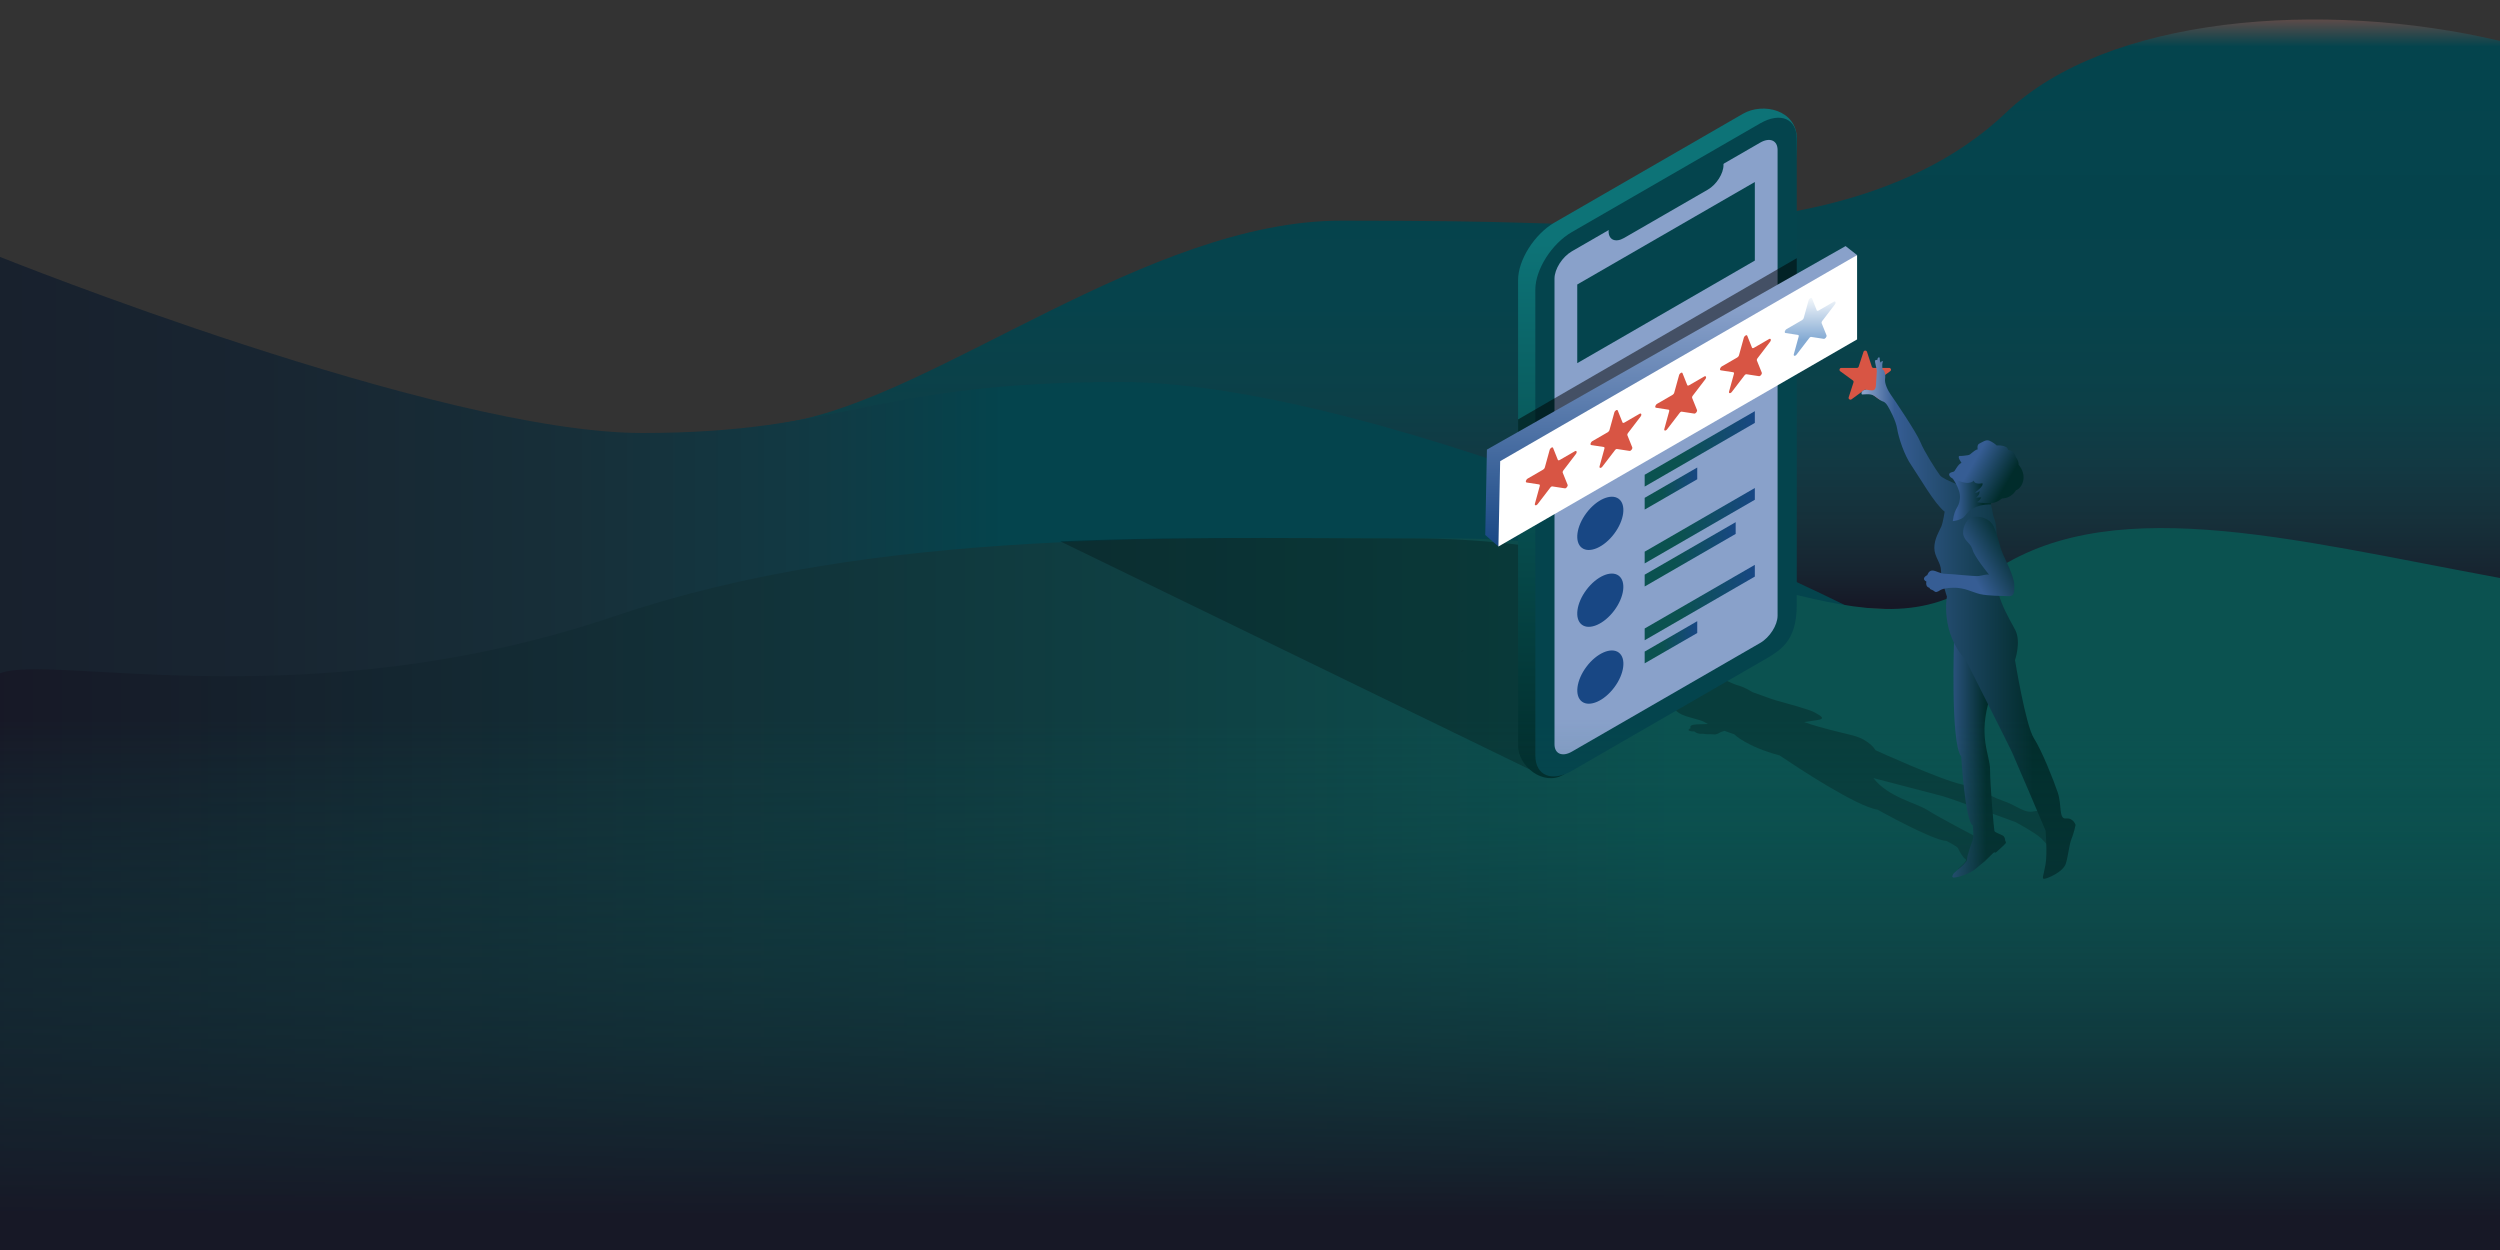 <?xml version="1.0" encoding="UTF-8" standalone="no"?><!DOCTYPE svg PUBLIC "-//W3C//DTD SVG 1.1//EN" "http://www.w3.org/Graphics/SVG/1.1/DTD/svg11.dtd"><svg width="100%" height="100%" viewBox="0 0 3000 1500" version="1.1" xmlns="http://www.w3.org/2000/svg" xmlns:xlink="http://www.w3.org/1999/xlink" xml:space="preserve" xmlns:serif="http://www.serif.com/" style="fill-rule:evenodd;clip-rule:evenodd;stroke-linejoin:round;stroke-miterlimit:2;"><rect x="0" y="0" width="3000" height="1500" fill="#333333" stroke="none"/><path d="M791,666.1c0,0 14,-135.2 156.2,-159.8c177.3,-30.7 430.6,-241.5 662.2,-241.5c231.6,0 218,4.8 354.3,4.8c136.3,0 323.3,-19.5 443.7,-134.6c120.5,-115.2 378.7,-136.3 593.1,-85.8l0,714l-2209.5,-97.1Z" style="fill:url(#_Linear1);fill-rule:nonzero;"/><path d="M0,308.3c0,0 526.7,211.3 770.7,211.3c244,0 274,-61.2 574.3,-61.2c300.3,0 896.8,246.8 1174.7,443.7l-2519.7,2.1l0,-595.9Z" style="fill:url(#_Linear2);fill-rule:nonzero;"/><path d="M1739,646.1c-324.4,0 -686,-13.5 -1001.7,93.4c-367.2,124.4 -677.3,44.4 -737.3,68.5l0,694.2l3000,0l0,-808.6c-254,-46.8 -475.9,-107.2 -618.5,-0.5c-142.6,106.7 -291.3,-47 -642.5,-47" style="fill:url(#_Linear3);fill-rule:nonzero;"/><clipPath id="_clip4"><path d="M1694.5,646.1c-310.5,0 -656.6,-13.5 -958.9,93.4c-351.3,124.4 -657.7,44.4 -715.1,68.5l0,357.7l2956.3,0l3.2,-472.1c-243.1,-46.8 -533.9,-107.2 -670.4,-0.5c-136.5,106.7 -278.9,-47 -615.1,-47"/></clipPath><g clip-path="url(#_clip4)"><path d="M2152.1,733.3l-317.2,189.7l-599,-291.1l691.4,-288l224.8,389.4Z" style="fill:#010101;fill-opacity:0.25;fill-rule:nonzero;"/></g><path d="M1843.7,795.5c10,4.6 35.7,13.6 57.8,17.9c22.1,4.3 73.8,16.5 96.4,18.1c0,0 7.2,6.5 8.4,9.6c1.1,3.1 0,9.1 8.6,14.6c8.6,5.5 24.6,6.9 32.2,11.7c0.7,0.4 1.5,0.9 2.4,1.4c-6.6,0.4 -12.5,0.1 -16.9,0.8c-6.1,1 -3.8,4.1 -3.8,4.1c0,0 -4,1.8 -2,3c1.9,1.2 6.4,1 6.4,1c4.4,4 10.6,2.6 11.5,2.9c0.9,0.4 2.9,0.6 4.7,0.5c1.8,-0.1 4.1,-0.1 6.9,0.2c2.7,0.3 4.1,-0.5 5.8,-1.2c1.2,-0.5 1.6,-1.5 7.3,-3.1c6.4,2.4 11.6,4.1 11.6,4.1c0,0 14.6,14.8 54.5,25.4c20.3,13.7 91.7,61 117.8,65.2c0,0 66.1,37 82.7,37.5c0,0 12.7,6.5 13.6,8.6c0.8,2.1 5.6,11.3 9,13.1c3.4,1.8 -8.8,11.2 -8.8,12.1c0.1,0.9 -0.6,3 4.5,2.1c5.2,-0.9 21.3,-5.9 27.7,-11.6c6.3,-5.7 12.8,-14 14,-14.3c0,0 1.9,0.7 3.3,-0.6c1.5,-1.3 7,-7.1 7,-7.7c0,-0.6 -2.2,-1.2 -2.7,-1.1c0,0 -3.6,-2.4 -9,-2.6c-5.4,-0.2 -15.8,0.4 -18.1,-0.5c-2.3,-0.9 -49.6,-25.7 -63.9,-34.8c-13.4,-8.5 -47,-15.4 -64.5,-38.2c38.6,10 78.1,20.3 83.5,21.8c11,3.1 86.8,30.9 86.8,30.9c0,0 23.9,12.7 31.2,19.8c7.3,7 7.2,9.8 11.4,9.1c4.2,-0.7 25,-9.1 20.9,-15.1c-4.1,-5.9 -12.5,-12.3 -13.7,-15.9c-1.2,-3.7 -6.5,-9.4 -6.5,-9.4c0,0 -10.3,-3.7 -21.5,-1.2c-11.2,2.5 -19.3,-6.9 -37.2,-13c-18,-6.1 -24.1,-14.2 -49,-19.5c-24.9,-5.2 -103.3,-40.9 -103.3,-40.9c0,0 -6.7,-12.4 -27.3,-17.8c-12.4,-3.2 -36.1,-8.2 -58.4,-16c6.2,-0.9 11.8,-1.8 15.8,-2.4c10.8,-1.6 3.9,-5.1 -2.8,-9c-6.7,-3.9 -34.9,-11.3 -46.2,-14.5c-8.1,-2.3 -18.3,-6.5 -28.9,-10.1c-8.8,-5.5 -13.9,-7.1 -19,-8.6c-4.4,-1.3 -10,-4.5 -17.7,-7.2c0.2,0 0.3,-0.1 0.5,-0.1c0,0 -0.4,-0.2 -1.1,-0.6c10.3,-2.1 13.5,-5.8 13.5,-5.8c15.5,-2.6 15.1,-8.6 15.1,-8.6c4.3,-1.4 7,-5.5 0.2,-9.8c-6.7,-4.3 -19.7,-6 -19.7,-6c-2.8,-2.3 -12,-3.8 -12,-3.8c-7,-3.4 -18.7,-2.1 -18.7,-2.1c-6.8,-2.9 -22.8,0.5 -22.8,0.5c-3.3,-0.5 -9.8,-1 -16.4,-0.9c-6.7,0.1 -10.4,3 -13.5,4.4c-3.1,1.5 2.7,3.9 2.7,3.9c-2.7,0.5 -4.9,2.5 -6.1,3.5c-1.2,1 -1.5,1.9 -4.9,2.7c-3.3,0.8 -8,2 -11.5,2.4c-3.5,0.5 -0.3,1.6 2.1,2.2c2.4,0.6 6.6,1.5 6.6,1.5c-4.5,1.5 -3.1,6.5 -4.1,7.1c-1.1,0.6 -5.2,1.4 -5.5,2.5c-0.3,1.1 4.1,1.9 7.6,1.9l2.2,0c3.1,0.6 7,1.4 11.2,2.5c-15.8,0.2 -29.8,0.1 -34.8,-0.7c-10.5,-1.8 -48.2,-9.9 -62.8,-14.3m-140.6,-15.3l0.5,-0.4c0.5,-0.4 1.7,-0.6 3,-0.6c-0.1,0 -0.3,0 -0.4,0.1c-1.2,0.2 -2.3,0.5 -3.1,0.9Z" style="fill:#010101;fill-opacity:0.25;fill-rule:nonzero;"/><g><g><g><path d="M2091.6,783l-215.7,146.8c-24.2,13.9 -54.2,-10.6 -54.2,-34.8l0,-558.9c0,-24.2 19.7,-55.2 43.8,-69.1l226.1,-130.5c24.2,-13.9 64.6,-4.6 64.6,30l-20.8,547.3c0,24.2 -19.7,55.2 -43.8,69.2Zm-188.1,-455.9c-11.4,6.6 -38.1,11.7 -38.1,23.1l-20.8,531.5c0,11.4 9.3,15.4 20.8,8.8l226.1,-130.5c11.4,-6.6 20.8,-21.3 20.8,-32.7l0,-448.9c0,-11.4 -9.3,-15.4 -20.8,-8.8l-188,57.5Z" style="fill:url(#_Linear5);fill-rule:nonzero;"/><path d="M2112.3,783l-226.1,130.5c-17.8,10.3 -32.3,4.1 -32.3,-13.6l0,-558.9c0,-17.8 14.5,-40.7 32.3,-50.9l226.1,-130.5c17.8,-10.3 32.3,-4.1 32.3,13.6l0,558.9c0,17.7 -14.5,40.6 -32.3,50.9Z" style="fill:#89a1ca;fill-rule:nonzero;"/><path d="M2112.3,794.5l-226.1,130.5c-24.2,13.9 -43.8,5.6 -43.8,-18.5l0,-558.9c0,-24.2 19.7,-55.2 43.8,-69.1l226.1,-130.5c24.2,-13.9 43.8,-5.6 43.8,18.5l0,558.9c0,45.3 -19.6,55.2 -43.8,69.1Zm-226.1,-492.9c-11.4,6.6 -20.8,21.3 -20.8,32.7l0,558.9c0,11.4 9.3,15.4 20.8,8.8l226.1,-130.5c11.4,-6.6 20.8,-21.3 20.8,-32.7l0,-558.9c0,-11.4 -9.3,-15.4 -20.8,-8.8l-226.1,130.5Z" style="fill:#04444d;fill-rule:nonzero;"/></g><path d="M2049.5,227.5l-100.5,58c-10.3,6 -18.7,2.4 -18.7,-7.9c0,-10.3 8.4,-23.6 18.7,-29.6l100.5,-58c10.3,-6 18.7,-2.4 18.7,7.9c0.1,10.3 -8.4,23.6 -18.7,29.6Z" style="fill:#04444d;fill-rule:nonzero;"/><path d="M2105.8,312.7l-213.1,123.1l0,-94.4l213.1,-123l0,94.3Z" style="fill:#04444d;fill-rule:nonzero;"/><path d="M2156.1,411l-334.4,193.5l0,-101.2l334.4,-193.5l0,101.2Z" style="fill:#010101;fill-opacity:0.5;fill-rule:nonzero;"/><path d="M1784.3,539.5l430.4,-244.2l13.8,10.8l-430.4,349.7l-15.8,-13.8" style="fill:url(#_Linear6);fill-rule:nonzero;"/><path d="M1800.2,553.4l428.3,-247.3l0,101.2l-430.4,248.5" style="fill:#fff;fill-rule:nonzero;"/><path d="M1903.76,615.525c12.208,-16.232 29.569,-23.808 38.744,-16.907c9.174,6.9 6.711,25.681 -5.497,41.913c-12.209,16.232 -29.57,23.808 -38.744,16.908c-9.175,-6.901 -6.712,-25.682 5.497,-41.914Z" style="fill:#184784;"/><path d="M2105.8,507.5l-132.2,76.4l0,-14.2l132.2,-76.3l0,14.1Z" style="fill:url(#_Linear7);fill-rule:nonzero;"/><path d="M2036.7,575.1l-63.1,36.4l0,-14.1l63.1,-36.4l0,14.1Z" style="fill:url(#_Linear8);fill-rule:nonzero;"/><path d="M1903.74,707.736c12.208,-16.232 29.569,-23.808 38.744,-16.908c9.174,6.901 6.711,25.682 -5.497,41.914c-12.209,16.232 -29.57,23.808 -38.744,16.908c-9.175,-6.901 -6.712,-25.682 5.497,-41.914Z" style="fill:#184784;"/><path d="M2105.8,599.7l-132.2,76.4l0,-14.1l132.2,-76.4l0,14.1Z" style="fill:url(#_Linear9);fill-rule:nonzero;"/><path d="M2082.8,640.7l-109.2,63.1l0,-14.2l109.2,-63l0,14.1Z" style="fill:url(#_Linear10);fill-rule:nonzero;"/><path d="M1903.8,800.007c12.208,-16.232 29.569,-23.808 38.744,-16.907c9.174,6.9 6.711,25.681 -5.497,41.913c-12.209,16.232 -29.57,23.808 -38.744,16.908c-9.175,-6.901 -6.712,-25.682 5.497,-41.914Z" style="fill:#184784;"/><path d="M2105.8,691.9l-132.2,76.4l0,-14.1l132.2,-76.4l0,14.1Z" style="fill:url(#_Linear11);fill-rule:nonzero;"/><path d="M2036.7,759.6l-63.1,36.4l0,-14.1l63.1,-36.5l0,14.2Z" style="fill:url(#_Linear12);fill-rule:nonzero;"/></g><path d="M1891.1,544.8l-15,19.6c-0.8,1 -1.1,2.2 -0.8,2.9l5.8,14.4c0.7,1.6 -1.6,4.6 -3.3,4.3l-15,-2.3c-0.8,-0.1 -1.8,0.5 -2.5,1.5l-15.1,19.7c-1.7,2.2 -4,1.9 -3.3,-0.5l5.8,-21.1c0.3,-1.1 0,-1.9 -0.8,-2l-15,-2.3c-1.7,-0.3 -0.8,-3.4 1.3,-4.7l18.5,-10.7c0.9,-0.5 1.8,-1.6 2.1,-2.7l5.8,-21c0.7,-2.4 3.5,-4 4.1,-2.4l5.7,14.3c0.3,0.7 1.1,0.8 2.1,0.3l18.5,-10.7c1.9,-1 2.8,1.1 1.1,3.4Z" style="fill:#d85544;fill-rule:nonzero;"/><path d="M1968.7,499.9l-15,19.6c-0.8,1 -1.1,2.2 -0.8,2.9l5.8,14.4c0.7,1.6 -1.6,4.6 -3.3,4.3l-15,-2.3c-0.8,-0.1 -1.8,0.5 -2.5,1.5l-15.1,19.7c-1.7,2.2 -4,1.9 -3.3,-0.5l5.8,-21.1c0.3,-1.1 0,-1.9 -0.8,-2l-15,-2.3c-1.7,-0.3 -0.8,-3.4 1.3,-4.7l18.5,-10.7c0.9,-0.5 1.8,-1.6 2.1,-2.7l5.8,-21c0.7,-2.4 3.5,-4 4.1,-2.4l5.7,14.3c0.3,0.7 1.1,0.8 2.1,0.3l18.5,-10.7c2,-1 2.8,1.2 1.1,3.4Z" style="fill:#d85544;fill-rule:nonzero;"/><path d="M2046.4,455.1l-15,19.6c-0.8,1 -1.1,2.2 -0.8,2.9l5.8,14.4c0.7,1.6 -1.6,4.6 -3.3,4.3l-15,-2.3c-0.8,-0.1 -1.8,0.5 -2.5,1.5l-15.1,19.7c-1.7,2.2 -4,1.9 -3.3,-0.5l5.8,-21.1c0.3,-1.1 0,-1.9 -0.8,-2l-15,-2.3c-1.7,-0.3 -0.8,-3.4 1.3,-4.7l18.5,-10.7c0.9,-0.5 1.8,-1.6 2.1,-2.7l5.8,-21c0.7,-2.4 3.5,-4 4.1,-2.4l5.7,14.3c0.3,0.7 1.1,0.8 2.1,0.3l18.5,-10.7c1.9,-1 2.8,1.2 1.1,3.4Z" style="fill:#d85544;fill-rule:nonzero;"/><path d="M2124.1,410.2l-15,19.6c-0.8,1 -1.1,2.2 -0.8,2.9l5.8,14.4c0.7,1.6 -1.6,4.6 -3.3,4.3l-15,-2.3c-0.8,-0.1 -1.8,0.5 -2.5,1.5l-15.1,19.7c-1.7,2.2 -4,1.9 -3.3,-0.5l5.8,-21.1c0.3,-1.1 0,-1.9 -0.8,-2l-15,-2.3c-1.7,-0.3 -0.8,-3.4 1.3,-4.7l18.5,-10.7c0.9,-0.5 1.8,-1.6 2.1,-2.7l5.8,-21c0.7,-2.4 3.5,-4 4.1,-2.4l5.7,14.3c0.3,0.7 1.1,0.8 2.1,0.3l18.5,-10.7c1.9,-1 2.8,1.2 1.1,3.4Z" style="fill:#d85544;fill-rule:nonzero;"/><path d="M2201.8,365.4l-15,19.6c-0.8,1 -1.1,2.2 -0.8,2.9l5.8,14.4c0.7,1.6 -1.6,4.6 -3.3,4.3l-15,-2.3c-0.8,-0.1 -1.8,0.5 -2.5,1.5l-15.1,19.7c-1.7,2.2 -4,1.9 -3.3,-0.5l5.8,-21.1c0.3,-1.1 0,-1.9 -0.8,-2l-15,-2.3c-1.7,-0.3 -0.8,-3.4 1.3,-4.7l18.5,-10.7c0.9,-0.5 1.8,-1.6 2.1,-2.7l5.8,-21c0.7,-2.4 3.5,-4 4.1,-2.4l5.7,14.3c0.3,0.7 1.1,0.8 2.1,0.3l18.5,-10.7c1.9,-1 2.8,1.2 1.1,3.4Z" style="fill:url(#_Linear13);fill-rule:nonzero;"/></g><g><path d="M2268.3,445.4l-15.1,11c-0.8,0.6 -1.1,1.5 -0.8,2.4l5.8,17.9c0.7,2 -1.7,3.7 -3.4,2.4l-15.2,-11c-0.8,-0.6 -1.8,-0.6 -2.6,0l-15.2,11.1c-1.7,1.2 -4,-0.4 -3.4,-2.4l5.8,-17.9c0.3,-0.9 0,-1.9 -0.8,-2.4l-15.1,-11c-1.7,-1.2 -0.8,-4 1.3,-4l18.7,0c0.9,0 1.8,-0.6 2.1,-1.5l5.8,-17.8c0.7,-2 3.5,-2 4.2,0l5.8,17.8c0.3,0.9 1.1,1.5 2.1,1.5l18.7,0c2.2,0 3,2.7 1.3,3.9Z" style="fill:#d85544;fill-rule:nonzero;"/><path d="M2345,764.1c0,0 -4.8,127.7 8.5,143.8c0,0 4.5,77.3 13.8,82.5c0,0 1.5,13.8 0,17.5c-1.5,3.7 -7.1,19.6 -6.8,23.4c0.3,3.8 -15.5,15.6 -16.3,17.1c-0.8,1.5 -3.1,4.7 0.7,4.7c3.8,0 18,-3.8 26.9,-11.3c9,-7.5 20.5,-19.1 21.4,-19.3c0,0 0.4,1.7 2.5,-0.1c2.1,-1.7 10.6,-9.6 11.2,-10.6c0.6,-1 -0.2,-2.6 -0.6,-2.5c0,0 0.1,-4.8 -2.9,-6.6c-3,-1.8 -9.6,-3.7 -10.1,-5.6c-0.6,-1.9 -5.2,-54.7 -5.2,-73.2c0,-18.5 -15.3,-40.2 0.3,-88.1c0,0.1 -23.6,-70.7 -43.4,-71.7Z" style="fill:url(#_Linear14);fill-rule:nonzero;"/><path d="M2333.6,614c0,0 -1.8,12.4 -4,17.7c-2.2,5.3 -8.4,14.6 -8.4,25.7c0,11.1 8,17.7 8,27.5c0,9.8 7.1,31 7.1,31c0,0 -8,43 22.2,75.4c0,0 52.3,103.4 55.9,111.3c3.6,7.9 40.3,94.1 40.3,94.1c0,0 2.2,26.9 0,40.2c-2.2,13.3 -4.9,17.7 -1.8,17.7c3.1,0 23.1,-8 26.2,-18.6c3.1,-10.6 4,-23.1 6.7,-29.3c2.7,-6.2 4.9,-16.8 4.9,-16.8c0,0 -2.7,-8.7 -11.5,-7.7c-8.9,1 -4.9,-16.3 -9.8,-30.9c-4.9,-14.6 -19.1,-50.5 -28.8,-65.6c-9.8,-15.1 -22.6,-93.6 -22.6,-93.6c0,0 7.5,-21.7 0.4,-35.9c-7.1,-14.2 -27.9,-44.3 -24.4,-82.9c3.5,-38.6 1.3,-45.7 -1.3,-51.9c-2.7,-6.2 -1.3,-24.7 -15.5,-29.6c-14.2,-4.9 -44.8,-15.6 -49.2,-21.4c-4.4,-5.8 -19.1,-28.8 -23.5,-39.9c-4.4,-11.1 -31.9,-51.9 -35.5,-56.8c-3.5,-4.9 -7.8,-13.7 -6.9,-19.1c0.9,-5.4 -1,-11.1 -3.1,-11.1c0,0 -0.6,-6.7 0,-8c0.6,-1.3 0.5,-2.5 -0.3,-2.3c-0.7,0.2 -2.1,1.9 -2.1,1.9c0,0 -1.2,-3.2 -0.9,-4.7c0.2,-1.6 -0.8,-1.7 -1.4,-1.5c-0.6,0.2 -1.6,1.6 -1.5,3.3c0,0 -2.2,-1.1 -2.7,0.8c-0.4,1.9 2.2,10.3 2.1,12.2c-0.2,1.9 -1,15 -1.1,17.6c-0.1,2.7 -1.2,5.7 -4.5,5.7c-3.3,0 -5,-0.8 -7.6,-0.8c-2.6,0 -5.2,1.8 -5.2,4c0,2.2 0.6,1.6 2.5,1.6c1.9,0 8,-1 12.2,1.4c3.3,1.9 8.1,6.2 10,6.7c1.8,0.5 4.2,1.4 6.7,5.7c2.5,4.2 9.8,17.4 11.4,27.5c1.6,10.1 8.3,31.4 17.3,44.2c9,13.1 28,46.5 39.7,55.2Z" style="fill:url(#_Linear15);fill-rule:nonzero;"/><path d="M2343.3,625.4c0,0 10.8,-1 14.8,-6.5c4,-5.5 11.1,-13.6 31.1,-13.6c0,0 -3,-37.1 -4,-36.4c-1,0.7 -44.4,2 -44.4,2c0,0 12.6,15.3 11.1,27.6c-1.4,12.3 -6.1,8.9 -8.6,26.9Z" style="fill:url(#_Linear16);fill-rule:nonzero;"/><path d="M2368.6,576.7c0,0 -2.2,2.8 -8.1,2.8c-6,0 -16.5,-5 -18.5,-6c-2,-1 -3.8,-3.5 -2.7,-5.2c1.2,-1.7 4.3,-1.8 5.5,-2.5c1.2,-0.7 5,-9.1 9,-10.3c0,0 -1.6,-2.5 -2.5,-4.2c-0.8,-1.7 -1.7,-4.3 0.8,-4.2c2.5,0.2 6.3,-0.5 9,-0.8c2.7,-0.3 3.7,-1.7 5.3,-3c1.7,-1.3 4.8,-4 6.8,-4c0,0 -1.2,-5.5 2,-7c3.2,-1.5 8,-5.2 12,-3.5c4,1.7 7.3,4.2 8.8,5.8c0,0 12.5,-1.2 13.8,5.3c0,0 8,1.2 9,8.5c0,0 4,4.8 3.5,9.3c0,0 6,6.3 6,15c0,8.6 -5.3,14.5 -9.1,15.6c0,0 -5.3,9.8 -16.8,9.8c0,0 -6,5.8 -15,5.8c-9,0 -15.1,-1.3 -15.1,-1.3c0,0 3.3,-1.5 5.2,-5.8l-6.2,0.3c0,0 5,-3.2 4,-8c0,0 -2.2,3 -5.2,1.8c0,0 11.3,-7.8 8.6,-11.1c0.1,0.2 -9.3,2.2 -10.1,-3.1Z" style="fill:url(#_Linear17);fill-rule:nonzero;"/><path d="M2311.6,697.7c0,0 -2.8,-0.8 -2.8,-3.3c0,-2.5 4,-4.3 4,-4.3c0,0 1.5,-5.5 6,-5.5c4.5,0 9,4 16.1,4c7.1,0 34.9,3.3 39.7,2.6c4.8,-0.7 9.5,-2.4 12.3,-1.6c0,0 -17.3,-21.1 -19.6,-29.4c-2.3,-8.3 -8.6,-10 -11,-17.3c-2.3,-7.3 2.5,-19.8 10,-22.1c7.5,-2.3 20.8,0.5 25.8,10.5c5,10 7.6,25.1 11.3,33.3c3.7,8.1 13.3,27.8 13.6,35.7c0.3,8 1.2,15.5 -6.7,15.1c-7.8,-0.3 -24.9,-0.3 -34.3,-2.5c-9.3,-2.2 -18.5,-8 -32.4,-7.6c-14,0.3 -15.8,3.5 -17.5,4.2c-1.7,0.7 -3.2,1.5 -4.5,0.3c-1.3,-1.2 -2.7,-1.8 -3.8,-2.2c-1.2,-0.3 -2.2,-1.2 -2.3,-2c-0.1,-0.8 -5.1,-0.2 -3.9,-7.9Z" style="fill:url(#_Linear18);fill-rule:nonzero;"/></g><rect x="0" y="832.4" width="3000" height="669.7" style="fill:url(#_Linear19);"/><defs><linearGradient id="_Linear1" x1="0" y1="0" x2="1" y2="0" gradientUnits="userSpaceOnUse" gradientTransform="matrix(4.7244e-14,-771.553,771.553,4.7244e-14,1895.74,750.088)"><stop offset="0" style="stop-color:#161826;stop-opacity:1"/><stop offset="0.03" style="stop-color:#161826;stop-opacity:1"/><stop offset="0.08" style="stop-color:#172430;stop-opacity:1"/><stop offset="0.16" style="stop-color:#16303a;stop-opacity:1"/><stop offset="0.25" style="stop-color:#123943;stop-opacity:1"/><stop offset="0.35" style="stop-color:#0c4048;stop-opacity:1"/><stop offset="0.5" style="stop-color:#06434c;stop-opacity:1"/><stop offset="0.9" style="stop-color:#04444d;stop-opacity:1"/><stop offset="1" style="stop-color:#d85544;stop-opacity:1"/></linearGradient><linearGradient id="_Linear2" x1="0" y1="0" x2="1" y2="0" gradientUnits="userSpaceOnUse" gradientTransform="matrix(-3784.01,4.63408e-13,-4.63408e-13,-3784.01,1208.45,606.29)"><stop offset="0" style="stop-color:#04444d;stop-opacity:1"/><stop offset="0.06" style="stop-color:#113a44;stop-opacity:1"/><stop offset="0.14" style="stop-color:#172f39;stop-opacity:1"/><stop offset="0.24" style="stop-color:#182531;stop-opacity:1"/><stop offset="0.37" style="stop-color:#181e2b;stop-opacity:1"/><stop offset="0.54" style="stop-color:#171927;stop-opacity:1"/><stop offset="1" style="stop-color:#171826;stop-opacity:1"/></linearGradient><linearGradient id="_Linear3" x1="0" y1="0" x2="1" y2="0" gradientUnits="userSpaceOnUse" gradientTransform="matrix(-3000,3.67394e-13,-3.67394e-13,-3000,3000,1067.89)"><stop offset="0" style="stop-color:#0b5250;stop-opacity:1"/><stop offset="0.33" style="stop-color:#0b5250;stop-opacity:1"/><stop offset="1" style="stop-color:#171826;stop-opacity:1"/></linearGradient><linearGradient id="_Linear5" x1="0" y1="0" x2="1" y2="0" gradientUnits="userSpaceOnUse" gradientTransform="matrix(4.92021e-14,803.53,-803.53,4.92021e-14,1988.9,130.287)"><stop offset="0" style="stop-color:#0d7377;stop-opacity:1"/><stop offset="0.2" style="stop-color:#0d7377;stop-opacity:1"/><stop offset="1" style="stop-color:#012c2b;stop-opacity:1"/></linearGradient><linearGradient id="_Linear6" x1="0" y1="0" x2="1" y2="0" gradientUnits="userSpaceOnUse" gradientTransform="matrix(2.20764e-14,360.535,-360.535,2.20764e-14,2005.38,295.252)"><stop offset="0" style="stop-color:#89a1ca;stop-opacity:1"/><stop offset="0.2" style="stop-color:#89a1ca;stop-opacity:1"/><stop offset="1" style="stop-color:#184784;stop-opacity:1"/></linearGradient><linearGradient id="_Linear7" x1="0" y1="0" x2="1" y2="0" gradientUnits="userSpaceOnUse" gradientTransform="matrix(132.269,0,0,132.269,1973.57,538.613)"><stop offset="0" style="stop-color:#0b5250;stop-opacity:1"/><stop offset="0.33" style="stop-color:#0b5250;stop-opacity:1"/><stop offset="1" style="stop-color:#184784;stop-opacity:1"/></linearGradient><linearGradient id="_Linear8" x1="0" y1="0" x2="1" y2="0" gradientUnits="userSpaceOnUse" gradientTransform="matrix(63.097,0,0,63.097,1973.57,586.25)"><stop offset="0" style="stop-color:#0b5250;stop-opacity:1"/><stop offset="0.33" style="stop-color:#0b5250;stop-opacity:1"/><stop offset="1" style="stop-color:#184784;stop-opacity:1"/></linearGradient><linearGradient id="_Linear9" x1="0" y1="0" x2="1" y2="0" gradientUnits="userSpaceOnUse" gradientTransform="matrix(132.269,0,0,132.269,1973.57,630.842)"><stop offset="0" style="stop-color:#0b5250;stop-opacity:1"/><stop offset="0.33" style="stop-color:#0b5250;stop-opacity:1"/><stop offset="1" style="stop-color:#184784;stop-opacity:1"/></linearGradient><linearGradient id="_Linear10" x1="0" y1="0" x2="1" y2="0" gradientUnits="userSpaceOnUse" gradientTransform="matrix(109.211,0,0,109.211,1973.57,665.166)"><stop offset="0" style="stop-color:#0b5250;stop-opacity:1"/><stop offset="0.33" style="stop-color:#0b5250;stop-opacity:1"/><stop offset="1" style="stop-color:#184784;stop-opacity:1"/></linearGradient><linearGradient id="_Linear11" x1="0" y1="0" x2="1" y2="0" gradientUnits="userSpaceOnUse" gradientTransform="matrix(132.269,0,0,132.269,1973.57,723.07)"><stop offset="0" style="stop-color:#0b5250;stop-opacity:1"/><stop offset="0.33" style="stop-color:#0b5250;stop-opacity:1"/><stop offset="1" style="stop-color:#184784;stop-opacity:1"/></linearGradient><linearGradient id="_Linear12" x1="0" y1="0" x2="1" y2="0" gradientUnits="userSpaceOnUse" gradientTransform="matrix(63.097,0,0,63.097,1973.57,770.706)"><stop offset="0" style="stop-color:#0b5250;stop-opacity:1"/><stop offset="0.33" style="stop-color:#0b5250;stop-opacity:1"/><stop offset="1" style="stop-color:#184784;stop-opacity:1"/></linearGradient><linearGradient id="_Linear13" x1="0" y1="0" x2="1" y2="0" gradientUnits="userSpaceOnUse" gradientTransform="matrix(4.24335e-15,69.299,-69.299,4.24335e-15,2172.1,338.245)"><stop offset="0" style="stop-color:#fff;stop-opacity:1"/><stop offset="0.2" style="stop-color:#fff;stop-opacity:1"/><stop offset="1" style="stop-color:#84aad3;stop-opacity:1"/></linearGradient><linearGradient id="_Linear14" x1="0" y1="0" x2="1" y2="0" gradientUnits="userSpaceOnUse" gradientTransform="matrix(-64.447,7.89243e-15,-7.89243e-15,-64.447,2396.37,908.551)"><stop offset="0" style="stop-color:#012c2b;stop-opacity:1"/><stop offset="0.2" style="stop-color:#012c2b;stop-opacity:1"/><stop offset="1" style="stop-color:#365d94;stop-opacity:1"/></linearGradient><linearGradient id="_Linear15" x1="0" y1="0" x2="1" y2="0" gradientUnits="userSpaceOnUse" gradientTransform="matrix(-255.439,3.12823e-14,-3.12823e-14,-255.439,2490.6,741.887)"><stop offset="0" style="stop-color:#012c2b;stop-opacity:1"/><stop offset="0.2" style="stop-color:#012c2b;stop-opacity:1"/><stop offset="0.85" style="stop-color:#365d94;stop-opacity:1"/><stop offset="0.99" style="stop-color:#89a1ca;stop-opacity:1"/><stop offset="1" style="stop-color:#89a1ca;stop-opacity:1"/></linearGradient><linearGradient id="_Linear16" x1="0" y1="0" x2="1" y2="0" gradientUnits="userSpaceOnUse" gradientTransform="matrix(-48.385,5.92543e-15,-5.92543e-15,-48.385,2389.23,597.121)"><stop offset="0" style="stop-color:#012c2b;stop-opacity:1"/><stop offset="0.2" style="stop-color:#012c2b;stop-opacity:1"/><stop offset="0.85" style="stop-color:#365d94;stop-opacity:1"/><stop offset="1" style="stop-color:#365d94;stop-opacity:1"/></linearGradient><linearGradient id="_Linear17" x1="0" y1="0" x2="1" y2="0" gradientUnits="userSpaceOnUse" gradientTransform="matrix(-71.342,-41.189,41.189,-71.342,2422.32,588.486)"><stop offset="0" style="stop-color:#012c2b;stop-opacity:1"/><stop offset="0.2" style="stop-color:#012c2b;stop-opacity:1"/><stop offset="0.77" style="stop-color:#365d94;stop-opacity:1"/><stop offset="1" style="stop-color:#365d94;stop-opacity:1"/></linearGradient><linearGradient id="_Linear18" x1="0" y1="0" x2="1" y2="0" gradientUnits="userSpaceOnUse" gradientTransform="matrix(-91.093,52.593,-52.593,-91.093,2433.31,642.667)"><stop offset="0" style="stop-color:#012c2b;stop-opacity:1"/><stop offset="0.2" style="stop-color:#012c2b;stop-opacity:1"/><stop offset="0.77" style="stop-color:#365d94;stop-opacity:1"/><stop offset="1" style="stop-color:#365d94;stop-opacity:1"/></linearGradient><linearGradient id="_Linear19" x1="0" y1="0" x2="1" y2="0" gradientUnits="userSpaceOnUse" gradientTransform="matrix(4.1009e-14,669.728,-669.728,4.1009e-14,1500,864.111)"><stop offset="0" style="stop-color:#0b5250;stop-opacity:0"/><stop offset="0.89" style="stop-color:#171826;stop-opacity:1"/><stop offset="1" style="stop-color:#171826;stop-opacity:1"/></linearGradient></defs></svg>